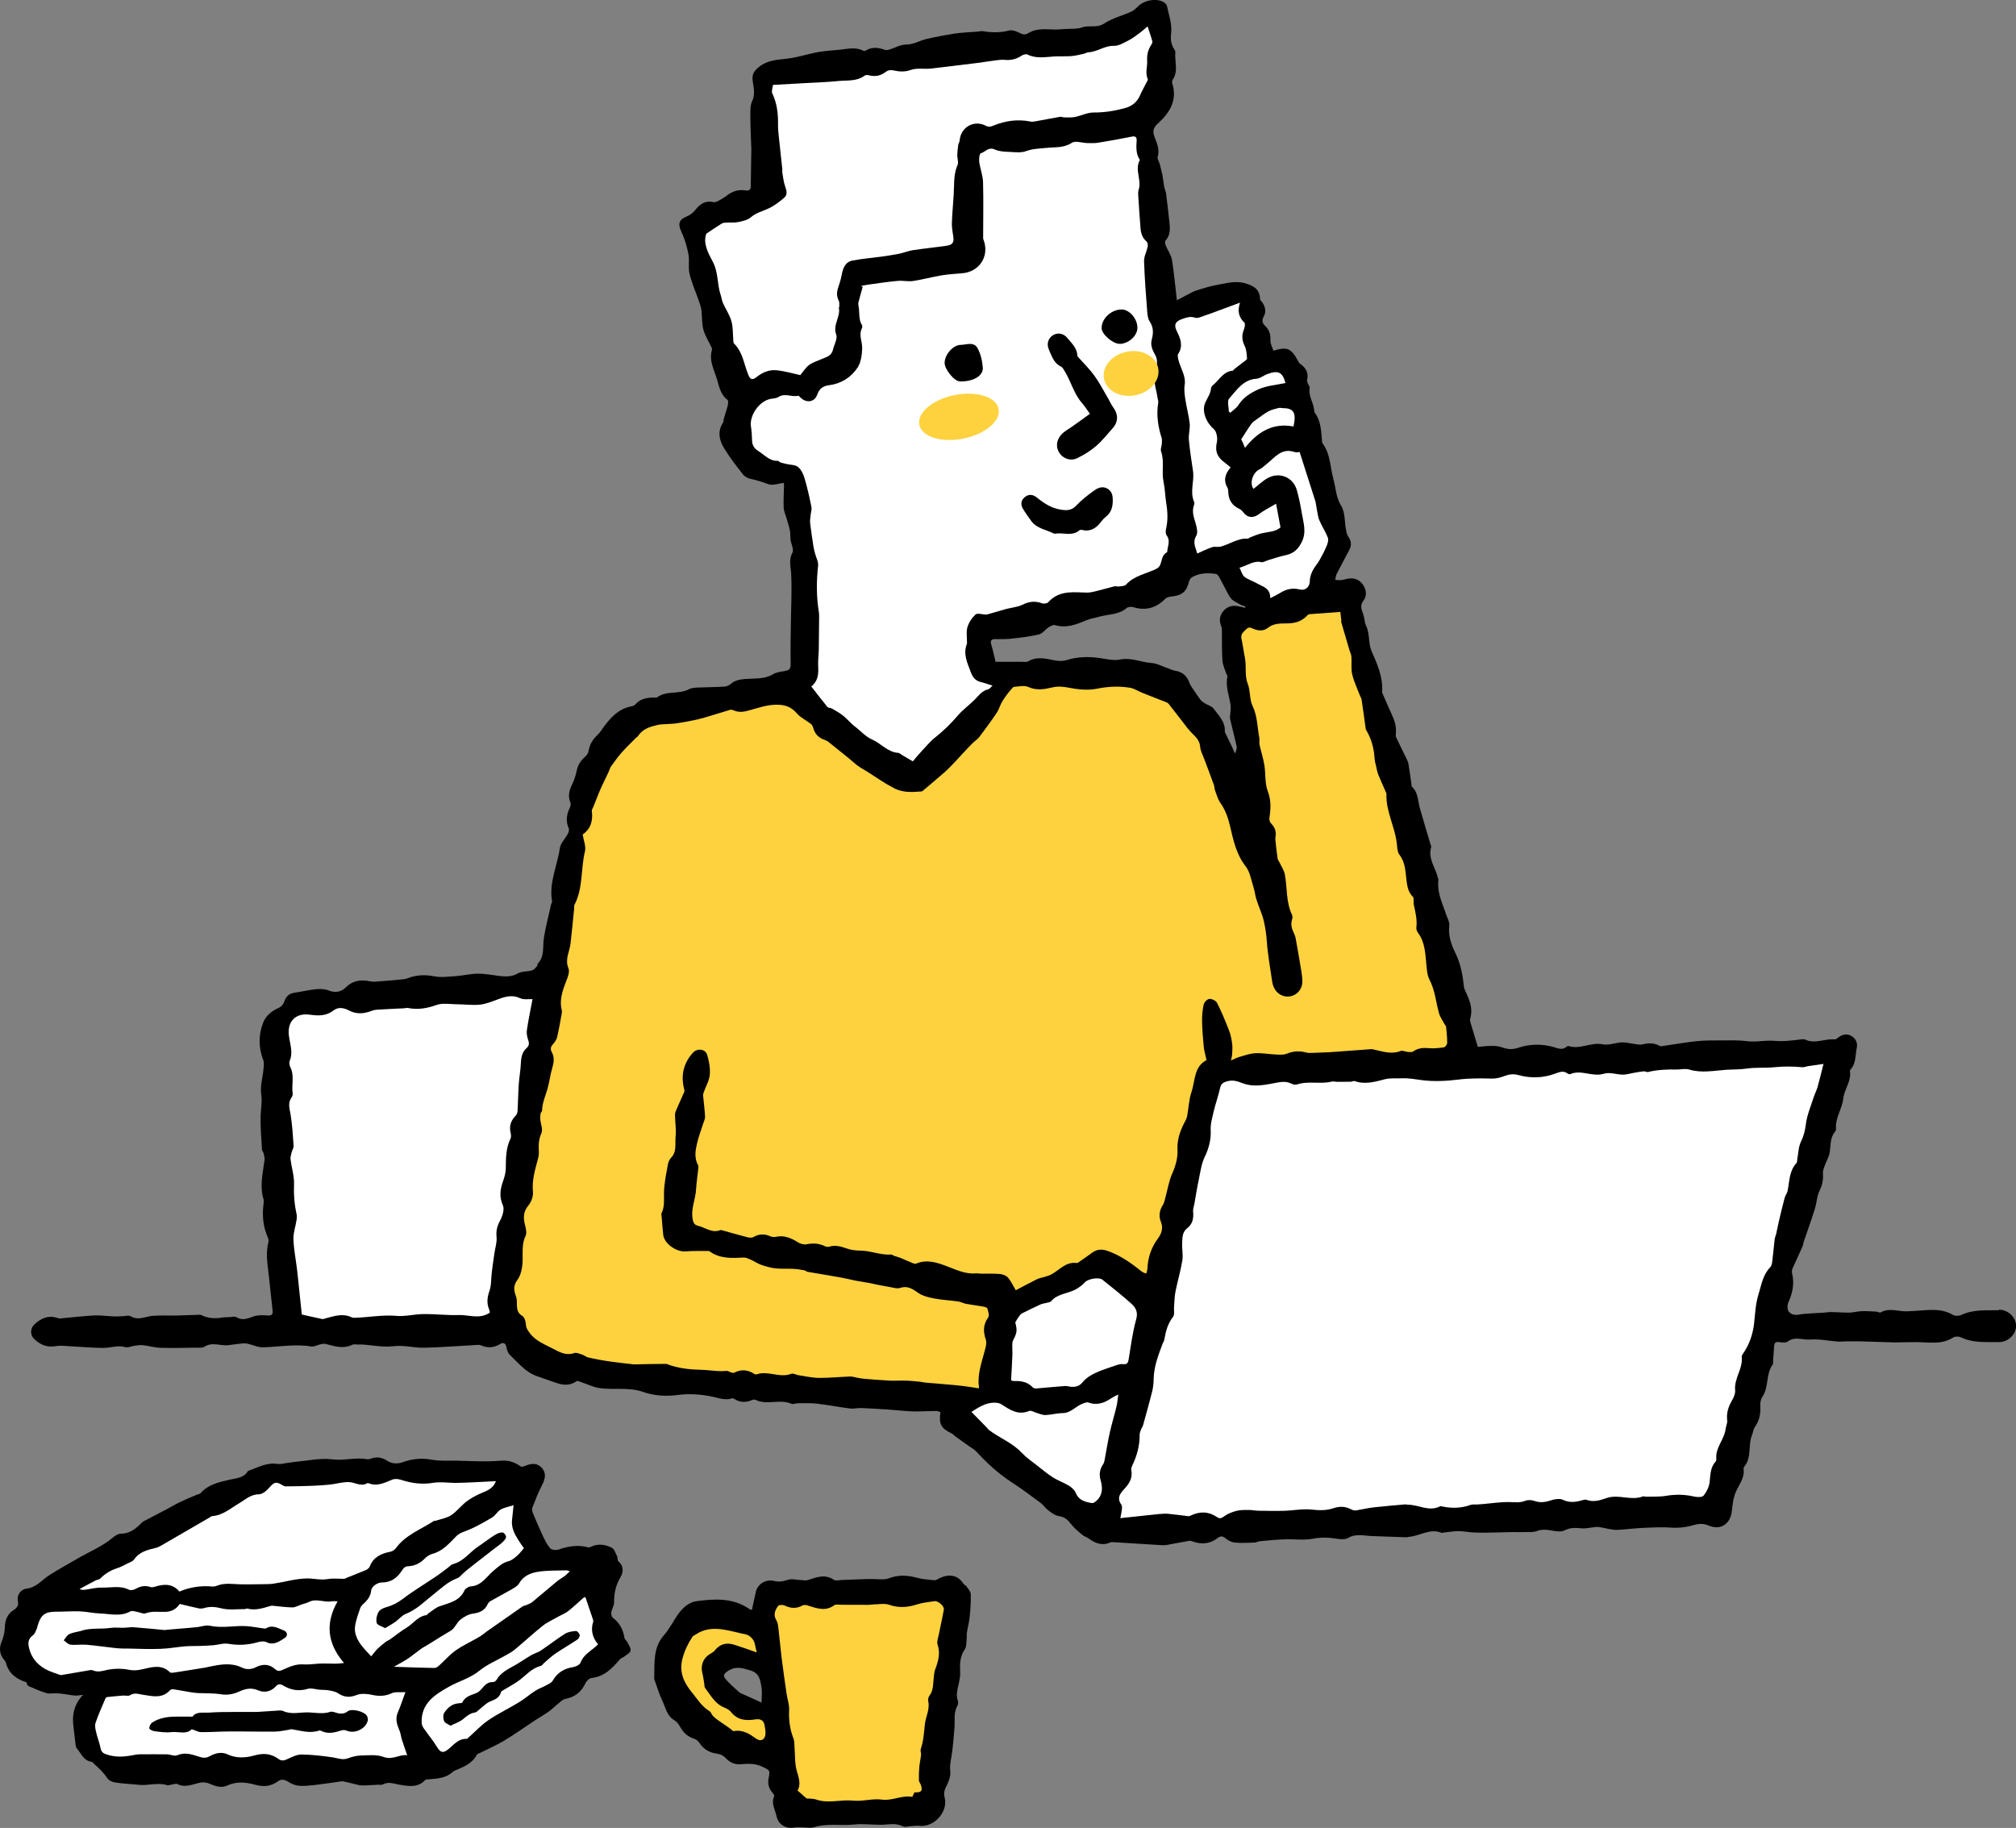 <?xml version="1.0" encoding="UTF-8"?><svg id="_レイヤー_2" xmlns="http://www.w3.org/2000/svg" viewBox="0 0 236 214"><rect x="0" y="0" width="236" height="214" fill="#808080" stroke="none"/><defs><style>.cls-1{fill:#fff;}.cls-2{fill:#fdd23e;}</style></defs><g id="area05"><g><g><path d="M233.99,153.39c-1.47,.02-2.98-.11-4.4,.55-.27,.13-.73,.14-.97,0-1.44-.87-2.98-.54-4.5-.47-.26,.01-.51,.02-.77,.04-1.06,.08-2.14-.46-3.19,.13-.13,.07-.36-.08-.55-.09-.57-.03-1.14-.07-1.71-.05-.47,.02-.94,.16-1.41,.17-.71,.01-1.42-.06-2.13-.07-.3,0-.6,.06-.9,.08-.98,.07-1.97,.06-2.93,.23-.52,.09-.91-.07-1.14-.38-.17-.23-.18-.74-.05-1.03,.51-1.12,.75-2.25,.44-3.46-.04-.17,0-.4,.07-.56,.37-.84,.77-1.67,1.14-2.51,.09-.19,.1-.42,.17-.62,.16-.49,.34-.97,.5-1.45,.28-.83,.58-1.66,.83-2.51,.19-.63,.2-1.33,.48-1.91,.32-.67,.5-1.32,.43-2.06-.03-.3,.09-.63,.2-.93,.19-.54,.52-1.06,.6-1.61,.12-.84,.02-1.72,.65-2.43,.06-.07,.09-.21,.08-.31-.11-1.27,.72-2.31,.85-3.54,.12-1.09,.98-2.04,.78-3.24,0-.04,.01-.09,.04-.12,.7-.73,.57-1.7,.76-2.57,.12-.56-.09-1.04-.57-1.35-.48-.31-.98-.28-1.47,.05-.18,.12-.38,.33-.55,.31-1.15-.11-2.3,.58-3.46,.02-.13-.06-.3-.04-.45-.02-1.06,.13-2.1,.27-3.19,.17-1.05-.09-2.11,.18-3.2,.04-.99-.13-2.01-.09-3.01-.09-.95,0-1.9,0-2.84,.09-1.38,.15-2.74,.39-4.11,.59-.1,.01-.22-.03-.31-.08-.64-.34-1.28-.29-1.96-.13-.33,.08-.7-.04-1.05-.08-.44-.05-.89-.18-1.33-.16-.75,.04-1.53,.37-2.23,.23-1.38-.29-2.65,.64-4.01,.2-.06-.02-.18,.03-.24,.09-.46,.39-.93,.21-1.41,.06-1.43-.43-2.86-.41-4.26,.06-.66,.22-1.25,.18-1.89-.06-.37-.14-.8-.17-1.2-.17-.58,0-1.16,.08-1.62,.12-.31-1.04-.6-1.98-.88-2.92-.04-.14-.04-.3,0-.44,.32-1.13-.08-2.12-.55-3.11-.11-.23-.2-.48-.22-.72-.13-1.32-.38-2.59-.98-3.81-.48-.98-.85-2.03-.71-3.2,.05-.43-.24-.89-.38-1.34-.12-.37-.26-.74-.4-1.1-.35-.95-.62-1.91-.49-2.93,0-.08-.05-.16-.07-.25-.28-1.17-1.17-2.21-.79-3.53,.04-.15-.06-.34-.11-.5-.4-1.37-.82-2.73-1.21-4.11-.24-.86-.18-1.83-.93-2.5-.06-.06-.04-.21-.05-.31-.11-.78-.22-1.57-.35-2.35-.03-.21-.13-.41-.22-.61-.4-.83-.82-1.65-1.21-2.48-.06-.13-.06-.3-.05-.44,.1-.81-.14-1.54-.47-2.26-.37-.78-.69-1.57-1.04-2.36-.04-.1-.1-.21-.09-.31,.11-1.72-.56-3.21-1.24-4.76-.39-.88-.18-2-.64-2.96-.2-.41-.18-.91-.33-1.34-.18-.53-.43-1,0-1.57,.43-.56,.39-1.23,0-1.84-.37-.58-.92-.85-1.61-.79-.32,.03-.63,.15-.95,.19-.24,.03-.49-.01-.73-.03,.06-.24,.08-.51,.19-.72,.49-.96,1.01-1.89,1.5-2.85,.28-.54,.16-1.03-.18-1.53-.14-.21-.19-.49-.24-.74-.18-.95-.09-2.06-.57-2.83-.62-1.01-.62-2.1-.91-3.14-.39-1.4-.33-2.93-1.27-4.17-.06-.08-.05-.21-.06-.31-.1-1.13-.12-2.29-.84-3.27-.06-.08-.07-.21-.08-.31-.07-.89-.71-1.66-.52-2.61,.03-.14-.14-.31-.2-.47-.05-.14-.14-.3-.11-.42,.21-.84-.12-1.43-.79-1.9-.12-.08-.2-.23-.27-.36-.8-1.48-1.28-1.69-2.87-1.19-.13-.39-.38-.8-.36-1.2,.04-.69-.12-1.23-.61-1.7-.32-.31-.44-.63-.18-1.09,.32-.55,.2-1.13-.15-1.66-.08-.13-.25-.24-.26-.36-.06-1.11-.6-1.53-1.7-1.87-1.17-.35-2.14-.03-3.18,.14-.88,.15-1.75,.42-2.6,.69-.42,.13-.8,.38-1.2,.58-.31,.16-.62,.33-1.07,.56-.2-1.73-.33-3.25-.58-4.75-.1-.57-.49-1.09-.72-1.65-.07-.17-.13-.47-.04-.57,.59-.64,.55-1.39,.47-2.15-.13-1.14-.25-2.28-.4-3.41-.03-.25-.17-.49-.21-.74-.09-.48-.13-.96-.22-1.43-.09-.43-.21-.86-.32-1.29-.07-.26-.29-.56-.23-.78,.24-.8-.03-1.49-.31-2.2-.32-.81-.25-1.18,.38-1.76,1.38-1.27,2.25-2.7,1.64-4.67-.04-.13-.01-.32,.06-.43,.68-1.02,.2-2.15,.3-3.22,0-.1-.05-.22-.11-.3-.39-.59-.47-1.15-.38-1.93,.12-1.03-.27-2.12-.49-3.18-.04-.19-.28-.4-.48-.49-.85-.42-2.14-.17-2.85,.49-.27,.25-.53,.54-.86,.68-1.05,.48-2.21,.75-3.15,1.38-.86,.58-1.75,.16-2.6,.46-.62,.22-1.34,.14-2.02,.19-.39,.03-.77,.06-1.16,.06-1.06-.02-2.14-.19-3.11,.42-.36,.23-.64,.17-1.01-.02-.37-.19-.87-.38-1.23-.29-1.04,.27-2.04,.26-3.08,.08-.19-.03-.39,.03-.58,.05-.9,.07-1.8,.1-2.69,.23-1.12,.17-2.24,.38-3.35,.64-.8,.19-1.51,.66-2.41,.65-.62,0-1.25,.38-1.87,.57-.17,.05-.39,.11-.54,.06-.77-.29-1.51-.39-2.25,.06-.08,.05-.23,.07-.31,.03-.9-.47-1.82-.21-2.74-.12-.86,.09-1.72,.13-2.56,.28-1.22,.22-2.41,.63-3.64,.77-1.17,.14-2.29,.17-3.27,.97-.51,.41-.81,.79-.75,1.45,.07,.84,.37,1.66-.04,2.53-.22,.47-.22,1.06-.22,1.59,0,1.23,.06,2.45,.1,3.68,0,.11,.02,.22,.02,.32-.02,1.46-.06,2.92-.07,4.38,0,.45-.23,.56-.62,.5-.82-.13-1.54,.1-2.19,.61-.32,.25-.69,.46-1.05,.65-.16,.08-.38,.15-.54,.11-.95-.22-1.56,.24-2.11,.94-.26,.32-.63,.61-1.01,.75-.87,.34-1.03,.88-.63,1.72,.4,.84,.67,1.76,.85,2.67,.15,.75-.05,1.57,.13,2.31,.24,1.03,.69,2.02,1.04,3.03,.14,.39,.29,.79,.35,1.2,.1,.76,.03,1.57,.23,2.3,.2,.75,.65,1.43,.98,2.14,.03,.07,.04,.17,.02,.25-.37,1.27,.29,2.38,.62,3.52,.24,.83,.42,1.74,1.21,2.33,.11,.08,.07,.46,.02,.68-.12,.49-.3,.97-.44,1.46-.05,.16-.02,.37-.1,.5-.7,1.06-.44,2.11,.15,3.07,.64,1.04,1.4,2.02,2.16,2.99,.21,.27,.59,.49,.93,.55,.72,.14,1.39,.37,2.08,.62,.5,.18,1.17-.09,1.79-.16,0,.01,.02,.16,.02,.31-.02,.86-.07,1.72-.04,2.58,.02,.42,.21,.82,.33,1.23,.14,.48,.3,.96,.4,1.45,.07,.36,.03,.73,.08,1.1,.07,.51,.41,1.14,.22,1.5-.47,.87-.19,1.64-.15,2.5,.1,1.98-.02,3.96-.04,5.95-.02,1.48-.05,2.96-.02,4.44,.01,.69-.09,.87-.75,.98-.45,.07-.93,.13-1.31,.36-1.02,.61-2.16,.47-3.25,.56-.63,.05-1.18,.14-1.68,.56-.2,.17-.48,.32-.74,.33-1.03,.07-2.06,.06-3.09,.11-.36,.02-.77,.03-1.07,.19-1.17,.65-2.64,.12-3.76,.97-.08,.06-.25,0-.38,0-.82,.03-1.6,.15-2.17,.84-.12,.14-.38,.19-.58,.23-1.42,.31-2.3,1.3-3.11,2.39-.23,.31-.42,.65-.7,.91-.56,.52-.94,1.11-1.06,1.88-.04,.26-.24,.55-.45,.73-.49,.43-.81,.92-.94,1.58-.11,.56-.31,1.12-.55,1.64-.34,.7-.51,1.37-.19,2.12,.07,.17,0,.45-.09,.63-.38,.78-.47,1.56-.11,2.38,.07,.17,0,.46-.11,.64-.3,.56-.84,1.08-.93,1.66-.29,2.08-1.3,4.06-.91,6.24,.02,.09-.07,.2-.1,.3-.29,1.3-.63,2.6-.85,3.91-.18,1.04,.12,2.17-.7,3.06-.08,.09-.06,.27-.14,.36-.17,.18-.35,.4-.57,.46-.54,.15-1.17,.08-1.63,.34-.72,.41-1.41,.4-2.16,.31-.85-.11-1.71-.28-2.56-.27-.83,0-1.66,.22-2.5,.28-.87,.06-1.78,.19-2.63,.02-1.1-.21-2.1-.15-3.12,.25-.23,.09-.49,.11-.75,.13-.88,.09-1.76,.16-2.64,.23-.29,.02-.59,.05-.87,0-1.08-.24-2.06-.15-2.9,.67-.6,.58-1.27,.7-2.08,.37-.44-.18-1-.17-1.49-.13-.79,.08-1.58,.28-2.37,.39-.72,.1-1.07,.41-1.3,1.08-.09,.26-.32,.56-.57,.67-.84,.38-1.54,.89-1.89,1.77-.57,1.45-.55,2.9,0,4.36,.12,.31,.08,.7,.04,1.05-.09,1-.41,2.03-.27,3,.13,.87-.04,1.66-.07,2.48-.04,1.32,.09,2.65,.16,3.97,0,.14,.15,.27,.18,.41,.06,.26,.16,.54,.12,.8-.19,1.52-.59,3.02-.13,4.56,.07,.22,.02,.48,0,.71-.16,1.34-.02,2.63,.54,3.87,.07,.16,.07,.39,.03,.57-.36,1.4-.03,2.79,.1,4.18,.12,1.26,.28,2.52,.41,3.77,.05,.46-.15,.59-.62,.55-.53-.04-1.11-.06-1.6,.11-.69,.24-1.3,.54-2.03,.09-.21-.13-.59,0-.89,0-.26,.01-.51,0-.77,.05-.86,.14-1.68,.09-2.48-.31-.1-.05-.26-.02-.39-.01-.84,.02-1.69,.06-2.53,.08-.9,.02-1.81-.04-2.7,.03-.87,.07-1.71,.6-2.62,.05-.23-.14-.63,0-.95,0-.36,.01-.72,.04-1.08,.02-.75-.03-1.51-.15-2.26-.11-1.32,.07-2.64,.24-3.95,.35-.14,.01-.3-.05-.44-.09-1.04-.3-1.88,.12-2.6,.81-.47,.45-.49,1.2-.04,1.65,.71,.7,1.54,1.07,2.59,.87,.55-.1,1.14,0,1.72,.02,1.28,.06,2.56,.19,3.83,.19,.85,0,1.68-.35,2.56-.09,.31,.09,.71-.11,1.07-.16,.32-.04,.65-.1,.97-.07,.71,.08,1.4,.29,2.11,.31,1.4,.04,2.8,0,4.21-.02,.3,0,.67,.05,.89-.1,.92-.61,1.89-.08,2.82-.19,.52-.06,1.04-.15,1.56-.2,.23-.02,.47-.02,.69,.03,.61,.13,1.21,.44,1.81,.42,1.87-.05,3.74-.41,5.63-.1,.35,.06,.74-.18,1.12-.26,.2-.04,.42-.08,.6-.03,1.03,.27,2.04,.61,3.1,.09,.16-.08,.38-.03,.57-.03,1.42-.04,2.79,.38,4.25,.2,1.17-.15,2.4,.2,3.59,.18,2.07-.05,4.15-.22,6.22-.33,.13,0,.27-.02,.38,.03,.79,.36,1.54,.32,2.3-.14,.37-.23,.64-.1,.73,.39,.06,.31,.17,.67,.38,.87,.96,.9,1.78,1.97,3.06,2.46,.71,.27,1.43,.49,2.14,.75,.89,.33,1.75,.5,2.61-.11,.12-.09,.42,.06,.63,.13,.67,.22,1.32,.56,2.01,.66,1.7,.27,3.44-.14,5.16,.46,1.3,.46,2.69,.55,4.14,.35,1.3-.17,2.7-.06,3.99,.21,.79,.17,1.5,.46,2.31,.19,.07-.02,.17,.03,.24,.07,.68,.44,1.38,.45,2.11,.12,.11-.05,.28-.06,.38-.01,1.35,.67,2.86-.15,4.22,.47,.18,.08,.46-.07,.7-.07,.77,0,1.54-.04,2.3,.05,1.28,.15,2.55,.4,3.82,.56,.44,.06,.9-.07,1.35-.05,1.05,.04,2.1,.11,3.16,.18,.7,.05,1.4,.12,2.1,.17,.39,.03,.78,.05,1.16,.05,.79-.01,1.58-.05,2.38-.06,.15,0,.31,.1,.45,.14-.19,1.43,.06,1.88,1.33,2.5,.17,.08,.29,.25,.45,.36,.5,.37,1.01,.73,1.52,1.09,.31,.22,.67,.4,.92,.68,1.23,1.34,2.55,2.55,4.08,3.55,1.18,.77,2.31,1.61,3.44,2.45,.32,.24,.55,.62,.87,.85,.39,.29,.82,.64,1.27,.69,.72,.09,1.08,.51,1.48,1.01,.35,.44,.81,.81,1.24,1.18,.23,.19,.54,.27,.78,.45,.76,.55,1.56,.86,2.49,.45,.11-.05,.25-.05,.38-.04,1.93,.12,3.87,.25,5.8,.36,.25,.01,.52-.04,.77-.09,.78-.14,1.55-.3,2.33-.43,.12-.02,.26,.04,.38,.08,1.06,.38,2.04,.29,2.95-.42,.32-.25,.58-.21,.91,.06,.3,.25,.71,.46,1.1,.49,.75,.07,1.51,.02,2.26,0,.21,0,.41-.14,.63-.16,.98-.09,1.96-.19,2.94-.22,1.09-.04,2.2,.13,3.26-.07,.97-.18,1.87-.16,2.82,0,.43,.07,.98,.11,1.32-.09,.94-.55,1.89-.25,2.84-.22,1.33,.04,2.66,.1,3.99,.14,.08,0,.17-.04,.26-.05,1.29-.08,2.47-1.03,3.83-.48,.09,.04,.21-.02,.32-.03,.57-.06,1.15-.16,1.72-.16,.54,0,1.09,.12,1.63,.15,.55,.03,1.11,.04,1.67,.03,1.01-.01,2.03-.05,3.04-.07,.48,0,.96,.02,1.44,0,.45-.01,.93,.04,1.33-.11,.63-.25,1.21-.17,1.84-.06,.47,.09,1.06,.17,1.44-.03,.68-.35,1.3-.3,2-.24,.5,.05,1.01-.09,1.52-.14,.17-.02,.34-.04,.5-.01,.75,.11,1.5,.37,2.23,.33,1.05-.06,2.08-.2,3.14-.24,1.02-.04,2.03-.1,3.06-.02,.87,.06,1.79-.04,2.62-.29,.66-.19,1.2-.21,1.81,.05,1.36,.58,2.52-.17,2.69-1.65,.09-.8,.18-1.65,.51-2.37,.39-.86,1.03-1.61,.87-2.65-.01-.07,.04-.18,.09-.24,.9-1.09,.4-2.52,.91-3.71,.12-.29,.13-.64,.3-.88,.52-.73,.71-1.5,.66-2.39-.02-.39,.02-.87,.23-1.17,.8-1.15,.39-2.67,1.22-3.79,.09-.12,.04-.34,.05-.51,.04-.55,.08-1.11,.12-1.66,.03-.38,.17-.52,.59-.46,.33,.05,.78,.1,1.01-.07,.84-.64,1.76-.16,2.62-.23,1.08-.08,2.17,.16,3.26,.24,.34,.02,.69-.03,1.03-.03,.49,0,.98,0,1.47,0,1.43,.04,2.86,.09,4.29,.13,.02,0,.04-.01,.06-.01,.75,0,1.5-.03,2.26-.03,1.48,0,2.99,.35,4.37-.54,.22-.14,.66-.14,.91-.02,1.41,.69,2.92,.53,4.4,.56,1.13,.02,2.04-.91,2.05-1.88,.02-.96-.89-1.93-2.01-1.91Zm-88.24-82.23c-.3-.07-.6-.16-.91-.21-.68-.11-1.25,.11-1.67,.64-.41,.52-.47,1.08-.21,1.71,.11,.26,.07,.58,.08,.87,.02,1.07-.02,2.15,.07,3.22,.04,.51,.3,1.01,.46,1.51,.03,.1,.14,.21,.12,.29-.26,1.17,.21,2.25,.37,3.37,.04,.29-.02,.6-.03,.9-.01,.24-.08,.48-.03,.71,.24,1.07,.53,2.12,.76,3.19,.06,.25-.04,.54-.21,.85-.1-.24-.19-.48-.3-.72-.25-.54-.52-1.08-.78-1.62-.04-.08-.1-.16-.09-.24,.07-1.14-.73-1.87-1.32-2.68-.21-.29-.68-.4-1.02-.61-.19-.12-.39-.26-.52-.43-.31-.41-.59-.84-.87-1.26-.15-.23-.32-.45-.41-.71-.29-.82-.83-1.29-1.69-1.42-.29-.04-.56-.2-.84-.29-.65-.22-1.29-.58-1.96-.62-1.21-.09-2.34-.66-3.63-.4-.76,.16-1.62-.06-2.42-.18-1.3-.18-2.57-.15-3.84,.25-.41,.13-.9,.12-1.33,.04-1.07-.2-2.11-.51-3.16,.1-.2,.12-.51,.06-.77,.06-1.05,0-2.1,0-3.05,0-.18-.71-.32-1.38-.51-2.03-.12-.42-.03-.62,.43-.63,.64,0,1.28,.02,1.9-.05,1.09-.12,2.19-.24,3.26-.5,.41-.1,.73-.57,1.12-.83,.22-.14,.54-.32,.75-.26,1.33,.4,2.49-.07,3.68-.57,.46-.19,.97-.26,1.46-.4,1.09-.32,2.31-.21,3.25-1.03,.16-.14,.54-.17,.77-.1,1.46,.45,2.68,.1,3.74-.97,.17-.18,.5-.26,.76-.28,1.21-.12,1.75-.57,2.03-1.74,.05-.19,.18-.41,.33-.5,.88-.52,1.87-.54,2.82-.4,.29,.04,.52,.66,.74,1.04,.34,.59,.6,1.25,1,1.8,.24,.32,.68,.5,1.04,.71,.2,.12,.44,.18,.67,.26-.02,.05-.03,.1-.05,.15Z"/><path d="M113.2,185.78c-.11-.15-.33-.23-.43-.39-.67-1.05-1.76-1.16-2.86-.59-.17,.09-.36,.22-.53,.2-.68-.07-1.38-.11-2.04-.29-1.12-.31-2.18-.36-3.31,.07-.56,.21-1.27,.07-1.91,.08-.22,0-.43,0-.65,0-.97,.03-1.93,.08-2.9,.11-.32,.01-.73,.13-.95-.02-1.05-.71-2.03-.3-3.05,.03-.25,.08-.56,0-.84,0-.5-.02-1.05-.18-1.5-.03-.56,.19-1.05,.27-1.63,.13-.96-.23-1.91,.37-2.12,1.27-.16,.7-.3,1.4-.46,2.13-.13-.05-.24-.07-.33-.13-1.9-1.31-4.03-1.18-6.14-.9-.92,.12-1.63,.78-2.17,1.53-.57,.79-.99,1.7-1.63,2.42-1.35,1.51-1.1,3.33-1.17,5.1,0,.06,.03,.13,.05,.19,.3,.83,.55,1.69,.93,2.48,.38,.78,.51,1.72,1.38,2.22,.26,.15,.48,.42,.63,.69,.38,.73,.91,1.24,1.72,1.49,.22,.07,.44,.26,.57,.45,.51,.79,1.22,1.18,2.14,1.3,.31,.04,.67,.2,.87,.42,.51,.56,1.1,.86,1.84,.8,.88-.07,1.7-.12,2.57,.31,.76,.38,.9,.35,.71,1.24-.14,.66-.03,1.24,.42,1.76,.11,.12,.26,.34,.22,.43-.39,.84,.11,1.57,.27,2.33,.21,1,1.1,1.53,2.12,1.34,.29-.05,.59-.02,.89-.02,.47,0,.98,.11,1.41-.02,1.51-.48,3.07-.15,4.6-.31,1.03-.11,2.09,.02,3.14,.03,.87,.01,1.74-.28,2.61,.18,.25,.13,.63,0,.96-.02,.34-.02,.69-.08,1.03-.04,1.71,.18,3.36-1.65,2.92-3.33-.15-.58,.03-.97,.27-1.45,.25-.49,.46-1.11,.39-1.63-.07-.59,.03-1.09,.13-1.64,.19-1.11,.26-2.24,.36-3.36,.08-.89-.13-1.81,.35-2.66,.09-.16,.11-.41,.05-.57-.27-.75,0-1.45,.14-2.16,.07-.38,.15-.77,.13-1.16-.05-.96-.04-1.87,.55-2.72,.21-.3,.16-.78,.21-1.18,.03-.25-.01-.52,.03-.77,.1-.63,.27-1.26,.33-1.9,.09-.86,.14-1.74,.12-2.6,0-.28-.27-.57-.45-.82Zm-24.05,13.54c-.82-.37-1.64-.73-2.44-1.1-.13-.06-.24-.17-.35-.27-.35-.32-.71-.62-1.03-.96-.24-.26-.63-.62-.58-.86,.06-.28,.49-.55,.81-.7,.77-.35,1.48-.11,2.29,.13,1.04,.31,1.13,1.08,1.27,1.82,.13,.68,.03,1.4,.03,1.95Z"/><path d="M9.77,198.41c-.48,.05-.75,.11-1.02,.09-.45-.04-.89-.13-1.33-.19-.28-.04-.56-.07-.85-.08-.38-.01-.79,.09-1.14-.02-.71-.21-1.4-.52-2.09-.82-.13-.06-.2-.25-.24-.44-1.17-.37-2.09-1.02-2.42-2.32-.04-.16-.19-.29-.29-.43-.48-.66-.49-1.33-.17-2.08,.22-.51,.33-1.1,.35-1.66,.03-.85,.32-1.52,1.04-1.98,.4-.26,.59-.53,.48-1.06-.13-.64,.29-1.35,1.03-1.44,1.17-.14,1.79-1.03,2.66-1.58,1.11-.7,2.26-1.34,3.39-1.99,1.34-.78,2.8-1.36,4.01-2.38,.27-.23,.64-.48,.97-.48,1.09,0,1.79-.63,2.48-1.32,.03-.03,.06-.07,.1-.09,.96-.51,1.93-1.01,2.89-1.51,.49-.26,.95-.55,1.45-.78,.62-.3,1.26-.56,1.89-.83,.18-.08,.41-.09,.52-.22,.91-1.02,2.12-1.27,3.39-1.57,.72-.17,1.66-.18,2.14-.99,.01-.02,.03-.03,.05-.04,1.09-.39,2.13-.99,3.35-.83,.15,.02,.3,.04,.45,.02,.57-.08,1.14-.19,1.71-.25,1.45-.13,2.94-.47,4.35-.29,1.37,.18,2.69-.27,4.03-.02,.14,.03,.3,0,.44-.06,.68-.25,1.3-.17,1.92,.23,.59,.38,1.2,.41,1.9,.16,1.07-.38,2.18-.49,3.34-.27,.9,.17,1.84,.1,2.76,.11,1.75,.03,3.51,.16,5.25,.01,.96-.08,1.67,.14,2.39,.67,.11,.08,.36,0,.52-.06,.84-.38,1.48-.31,1.96,.23,.51,.57,.45,1.2,.01,2.04-.44,.83-.77,1.73-1.12,2.61-.07,.18-.02,.44,.06,.63,.37,.9,.75,1.79,1.16,2.67,.25,.52,.51,1.05,.88,1.47,.17,.19,.68,.23,.96,.14,1.15-.4,2.29-.58,3.48-.26,.11,.03,.25-.03,.37-.09,.82-.38,1.64-.23,2.39,.13,.29,.14,.43,.62,.6,.96,.1,.2,.04,.53,.18,.65,.65,.56,.57,1.29,.24,1.84-.56,.93-.76,1.88-.75,2.94,0,.39-.26,.78-.33,1.18-.03,.2,.04,.52,.19,.63,.78,.61,1.21,1.39,1.35,2.36,.03,.18,.25,.31,.34,.49,.16,.33,.43,.7,.37,1.01-.05,.27-.47,.48-.74,.69-.15,.12-.38,.17-.5,.32-.9,1.03-1.81,2.03-3.31,2.18-.26,.03-.6,.34-.72,.61-.48,1.02-1.23,1.63-2.35,1.84-.31,.06-.59,.35-.86,.57-.38,.3-.71,.65-1.11,.93-.49,.35-1.02,.64-1.53,.97-1.24,.82-2.45,1.69-3.73,2.45-.9,.54-1.88,.96-2.82,1.43-.11,.06-.27,.09-.32,.19-.54,1.02-1.52,1.42-2.51,1.82-.14,.05-.27,.14-.38,.24-.76,.68-1.71,.73-2.66,.81-.17,.01-.39-.01-.48,.08-.89,.95-1.99,.73-3.05,.55-.66-.11-1.27-.39-1.93-.02-.15,.08-.38,.02-.58,.03-.44,.02-.88,.06-1.32,.07-.28,0-.57,.03-.84-.02-.63-.13-1.25-.32-1.88-.44-.22-.04-.46,.03-.69,.06-.85,.12-1.7,.25-2.55,.35-.64,.07-1.3,.15-1.93,.1-.43-.03-.89-.21-1.25-.45-.44-.28-.81-.38-1.25-.06-.83,.6-1.67,.66-2.69,.38-1.02-.28-2.14-.41-3.22,.1-.72,.34-1.43,.06-2.13-.23-.3-.13-.7-.17-1.02-.11-.9,.18-1.77,.65-2.72,.16-.11-.06-.29,.01-.44,.03-.26,.03-.54,.16-.77,.1-1.09-.33-2.18,.09-3.27-.03-.92-.1-1.84-.13-2.75-.27-.34-.05-.77-.24-.94-.5-.44-.66-.99-1.18-1.57-1.7-.09-.08-.18-.22-.29-.23-.94-.13-1.2-.98-1.72-1.57-.09-.1-.12-.28-.14-.43-.09-.7-.16-1.41-.25-2.11-.18-1.34,.04-2.58,1.14-3.75Z"/><path class="cls-2" d="M156.9,71.63c.03,.28,.08,.63,.12,.98,0,.06-.03,.14-.02,.19,.32,1.11,.65,2.23,.98,3.34,.07,.25,.21,.49,.22,.73,.05,.69-.06,1.4,.09,2.06,.2,.85,.59,1.66,.9,2.48,.07,.18,.18,.34,.21,.53,.16,1.04,.29,2.09,.44,3.13,.02,.13,.02,.27,.08,.38,.61,1.02,.92,2.13,.99,3.32,.02,.34,.12,.67,.2,1.01,.07,.29,.11,.6,.22,.87,.29,.71,.61,1.41,.92,2.12,.03,.06,.05,.13,.05,.19-.07,1.99,.95,3.74,1.2,5.66,.07,.49,.05,1.09,.32,1.44,.6,.78,.68,1.65,.78,2.55,.1,.85,.13,1.74,.82,2.4,.07,.07,.05,.25,.06,.38,.01,.17-.02,.35,.02,.52,.2,.89,.42,1.78,.3,2.71-.02,.19,.09,.44,.21,.6,.8,1.1,.84,2.38,.96,3.66,.06,.62,.1,1.3,.38,1.83,.64,1.24,.74,2.6,1.1,3.89,.12,.44,.41,.84,.63,1.26,.07,.13,.2,.25,.21,.38,.06,.62,.13,1.25,.12,1.87,0,.18-.23,.48-.38,.5-.57,.09-1.16,.15-1.73,.1-.67-.06-1.28-.03-1.86,.38-.15,.11-.43,.08-.65,.06-.28-.02-.59-.2-.82-.11-1.15,.45-2.23,.01-3.33-.21-.02,0-.04-.01-.06-.01-1.4,.1-2.8,.2-4.21,.31-.23,.02-.47,.03-.7,.05-.66,.03-1.33,.06-1.99,.08-.25,0-.52,.03-.76-.04-.78-.21-1.52-.18-2.29,.14-.37,.15-.84,.11-1.27,.09-.8-.03-1.6-.19-2.39-.15-.63,.03-1.25,.25-1.87,.43-.3,.08-.58,.24-1,.42,.07-.33,.13-.53,.14-.74,.02-.41,.06-.82,0-1.22-.07-.52-.17-1.06-.36-1.55-.43-1.1-.88-2.19-1.41-3.24-.13-.25-.6-.48-.89-.46-.25,.02-.61,.39-.67,.66-.15,.64-.2,1.31-.19,1.97,.02,1,.1,2.01,.2,3,.05,.49,.2,.96,.32,1.54-1.49,.75-1.31,2.42-1.77,3.77-.3,.88-.32,1.86-.5,2.79-.05,.28-.21,.55-.34,.8-.5,.97-.84,1.99-.79,3.09,.05,1.04-.23,1.97-.65,2.91-.36,.84-.5,1.77-.75,2.66-.09,.32-.14,.66-.31,.93-.4,.64-.51,1.29-.23,1.98,.31,.75,.06,1.4-.37,1.98-.77,1.05-1.15,2.21-1.21,3.49,0,.2-.09,.4-.14,.59-.19-.08-.4-.13-.55-.26-1.23-.99-2.5-1.89-4.01-2.41-.62-.21-1.19-.19-1.73,.2-.53,.39-1.08,.76-1.62,1.14-.07,.05-.16,.1-.24,.09-1.26-.17-1.99,.81-2.94,1.33-.25,.14-.54,.21-.82,.3-.28,.09-.59,.13-.86,.26-.84,.42-1.67,.86-2.5,1.3-.31-.52-.54-1.04-.89-1.46-.2-.24-.6-.41-.92-.44-.74-.07-1.5-.03-2.25-.04-.19,0-.39-.05-.58-.04-1.24,.12-2.31-.41-3.42-.83-1.16-.44-2.34-.84-3.6-.31-.14,.06-.38-.05-.55-.12-.45-.18-.89-.39-1.34-.57-.22-.09-.45-.13-.67-.21-.12-.04-.24-.17-.35-.16-1.22,.09-2.36-.44-3.57-.46-.55,0-1.12-.07-1.64-.25-.67-.23-1.31-.43-2.02-.22-.15,.05-.36,.04-.5-.03-.71-.36-1.43-.4-2.21-.24-.29,.06-.69-.06-.96-.22-.82-.51-1.64-.88-2.64-.65-.2,.04-.45,.01-.63-.07-.69-.31-1.33-.28-1.99,.1-.18,.11-.5,.06-.73,0-1-.26-1.99-.54-2.99-.82-.04-.01-.09-.02-.13,0-.98,.39-1.76-.31-2.63-.51-.45-.11-.57-.41-.64-.94-.15-1.16,.36-2.18,.42-3.27,.05-.79,.17-1.58,.25-2.37,.02-.17,.06-.38-.01-.51-.46-.84-.32-1.71-.12-2.56,.18-.76,.46-1.51,.7-2.26,.09-.29,.25-.58,.24-.86-.04-.83-.16-1.66-.23-2.49-.01-.13,.04-.28,.09-.41,.24-.67,.63-1.32,.69-2,.07-.77-.08-1.59-.3-2.33-.22-.73-1.19-.81-1.7-.23-1.09,1.23-1.4,2.64-1,4.23,.03,.1,.06,.22,.02,.31-.29,.67-.59,1.32-.88,1.99-.09,.22-.21,.45-.21,.68,0,.85,.16,1.72,.07,2.56-.09,.84,.18,1.78-.54,2.51-.2,.2-.32,.53-.37,.81-.19,1.08-.43,2.17-.45,3.26-.02,.81,.1,1.6-.27,2.37-.07,.14-.02,.34,0,.52,.05,.68,.11,1.35,.18,2.03,.1,1.04,1.52,2.05,2.64,1.96,.88-.07,1.76-.04,2.64-.05,.06,0,.13,.03,.18,.07,1.22,.86,2.59,.77,3.97,.7,.28-.01,.58,.15,.86,.27,.41,.18,.78,.45,1.19,.59,.54,.19,1.1,.34,1.66,.41,.68,.07,1.36,.02,2.05,.05,.45,.02,.9,.1,1.35,.18,.12,.02,.22,.15,.35,.17,1.34,.23,2.68,.45,4.02,.69,.55,.1,1.08,.24,1.63,.35,.54,.1,1.09,.18,1.63,.28,.24,.04,.48,.11,.73,.16,.54,.1,1.07,.21,1.61,.3,.4,.06,.85,.23,1.2,.11,.9-.3,1.47,.11,2.16,.59,.52,.37,1.24,.52,1.89,.65,.91,.17,1.84,.21,2.76,.34,.31,.04,.61,.22,.92,.28,.63,.12,1.28,.19,1.91,.3,.21,.04,.54,.1,.59,.23,.11,.34,.26,.84,.1,1.07-.59,.84-.6,1.62-.28,2.57,.17,.5-.09,1.18-.24,1.75-.35,1.28-.76,2.54-.55,3.89,0,.05-.04,.11-.03,.08-.81-.12-1.58-.25-2.36-.33-1.26-.13-2.53-.22-3.8-.33-.28-.02-.55-.1-.82-.12-.53-.05-1.06-.11-1.6-.12-.62-.02-1.24,.03-1.86,0-1.01-.05-2.02-.14-3.03-.22-.26-.02-.51-.08-.76-.12-.28-.05-.55-.15-.83-.14-1.2,.04-2.4,.17-3.61,.16-.8,0-1.6-.19-2.4-.31-.3-.04-.64-.26-.87-.17-1.35,.53-2.72-.4-4.06,.06-.07,.03-.19,.01-.25-.03-.77-.51-1.56-.59-2.4-.15-.09,.05-.25-.02-.37-.05-.17-.05-.33-.18-.49-.17-1.02,.11-2.03-.11-3.04-.13-1.19-.02-2.35-.15-3.48-.5-.21-.06-.41-.19-.62-.19-1.12,0-2.23,.03-3.35,.05-.15,0-.3,.02-.45,0-1.78-.2-3.56-.39-5.3-.81-.22-.05-.41-.24-.63-.31-.32-.1-.71-.29-.97-.2-.95,.34-1.72-.1-2.46-.49-.98-.52-2.08-.91-2.77-1.87-.17-.24-.38-.51-.41-.79-.07-.53-.09-1.04-.63-1.32-.02,0-.03-.03-.05-.04-.63-.59-.26-1.41-.49-2.08-.24-.69-.39-1.24,.15-1.97,.44-.59,.59-1.49,.61-2.26,.03-.99-.11-1.95,.35-2.9,.15-.32,.05-.81-.05-1.2-.23-.86-.26-1.6,.38-2.36,.34-.41,.58-1.08,.53-1.6-.13-1.34,.24-2.57,.58-3.82,.08-.29,.13-.6,.11-.9-.04-.74-.03-1.42,.3-2.14,.2-.43-.08-1.06-.13-1.61-.02-.23,0-.46,.03-.68,.02-.12,.17-.23,.18-.34,.01-.89,.38-1.69,.62-2.52,.24-.82,.33-1.69,.58-2.51,.19-.64,.26-1.23-.06-1.82-.2-.36-.14-.63,.13-.93,.21-.23,.42-.53,.49-.83,.22-.92,.37-1.85,.54-2.78,.02-.13,.04-.27,0-.39-.33-1.34,.2-2.52,.65-3.72,.14-.37,.27-.87,.13-1.19-.43-1.04,.14-1.93,.25-2.88,.16-1.39,.29-2.78,.43-4.17,.01-.11-.03-.23,.01-.32,1.05-1.98,.74-4.22,1.25-6.31,.14-.57-.16-1.26-.27-1.97,.9-.61,1.24-1.57,1.07-2.75-.02-.14,.11-.31,.17-.46,.21-.53,.41-1.06,.63-1.59,.14-.35,.3-.69,.46-1.04,.23-.5,.48-.99,.71-1.49,.11-.23,.16-.48,.31-.68,.4-.55,.8-1.11,1.25-1.62,.53-.59,1.11-1.14,1.67-1.71,.06-.06,.16-.09,.2-.16,.54-.87,1.43-1.12,2.34-1.33,.32-.07,.67-.07,1-.09,.38-.03,.77-.03,1.15-.09,.65-.09,1.3-.21,1.94-.34,.48-.1,.96-.21,1.42-.35,.99-.29,1.98-.61,2.97-.9,.13-.04,.3,.04,.43,.09,.64,.27,1.23,.14,1.89-.05,1.03-.29,2.04-.64,3.17-.63,1,.01,1.66,.29,2.3,1.02,.43,.5,1.09,.8,1.63,1.22,.14,.11,.24,.3,.28,.47,.19,.71,.63,1.17,1.32,1.4,.16,.06,.32,.13,.46,.24,.79,.63,1.57,1.26,2.35,1.89,.47,.38,.91,.83,1.42,1.13,1.06,.61,2.05,1.33,3.09,1.95,.2,.12,.43,.21,.63,.34,1.04,.65,2.19,.59,3.35,.5,.06,0,.14-.02,.18-.06,.88-.75,1.77-1.48,2.64-2.25,.45-.4,.85-.85,1.27-1.28,.31-.32,.6-.66,.91-.99,.35-.37,.69-.73,1.05-1.09,.24-.24,.55-.43,.76-.69,.7-.93,1.39-1.87,2.04-2.83,.24-.35,.36-.77,.55-1.15,.16-.3,.34-.58,.54-.85,.18-.26,.39-.51,.6-.75,.1-.12,.23-.3,.36-.31,.55-.04,1.19-.2,1.65,.01,.96,.44,1.87,.28,2.8,.06,.67-.16,1.27-.1,1.96,.03,1.06,.21,2.22,.33,3.27,.12,1.33-.27,2.61-.33,3.91-.11,.49,.09,.94,.4,1.42,.59,.91,.37,1.83,.72,2.75,1.08,.12,.05,.25,.11,.33,.21,.76,.96,1.5,1.94,2.25,2.9,.18,.23,.4,.45,.61,.66,.42,.41,.78,.82,.83,1.48,.03,.46,.29,.9,.45,1.35,.39,1.05,.79,2.09,1.17,3.14,.06,.16,.03,.35,.09,.51,.19,.52,.33,1.09,.64,1.53,.59,.84,.91,1.74,1.14,2.72,.39,1.65,.72,3.31,1.83,4.73,.53,.67,.66,1.66,.94,2.51,.13,.41,.17,.85,.29,1.26,.27,.92,.71,1.76,.92,2.73,.17,.77,.28,1.5,.33,2.29,.12,1.61,.41,3.2,.64,4.79,.03,.19,.1,.38,.17,.56,.34,.8,1.13,1.23,1.95,1.08,.77-.14,1.37-.82,1.4-1.66,.01-.43-.05-.87-.12-1.29-.19-1.16-.39-2.32-.6-3.48-.05-.3-.1-.61-.23-.88-.28-.56-.46-1.11-.24-1.74,.05-.15,.04-.37-.03-.51-.71-1.5-.54-3.14-.83-4.71-.09-.48-.4-.92-.61-1.38-.08-.17-.22-.32-.24-.49-.1-.64-.16-1.28-.23-1.92-.02-.19-.05-.39-.02-.57,.12-.63-.05-1.14-.5-1.6-.14-.14-.24-.41-.21-.61,.16-1.07,.23-2.08-.19-3.17-.36-.94-.23-2.05-.4-3.07-.13-.8-.39-1.58-.56-2.37-.06-.27,.02-.56-.03-.83-.24-1.25-.22-2.54-.8-3.75-.36-.75-.23-1.73-.54-2.51-.41-1.03-.14-2.09-.35-3.12-.15-.73-.24-1.48-.4-2.22-.12-.56,.26-.79,.59-1.12,.3-.3,.53-.14,.81-.02,.57,.24,1.19,.28,1.68-.11,.67-.54,1.45-.52,2.21-.53,.91,0,1.71-.19,2.36-.88,.08-.09,.21-.19,.32-.2,1.15-.09,2.3-.17,3.55-.26Z"/><path class="cls-1" d="M213.47,124.53c-.26,1.02-.46,1.89-.71,2.76-.12,.41-.33,.8-.46,1.21-.33,1.03-.77,2.06-.9,3.12-.09,.74-.25,1.38-.58,2.05-.28,.57-.29,1.28-.41,1.93-.04,.19,0,.44-.11,.56-.85,.92-.81,2.11-1.03,3.22-.06,.31-.28,.58-.36,.88-.24,.89-.45,1.79-.66,2.68-.12,.5-.21,1-.32,1.5-.05,.21-.15,.41-.18,.62-.11,.91-.18,1.83-.3,2.75-.03,.2-.11,.44-.25,.58-.85,.89-1,2.04-1.35,3.16-.35,1.14-.38,2.24-.51,3.38-.14,1.25-.55,2.48-1.3,3.55-.07,.1-.16,.24-.15,.35,.17,1.39-.9,2.52-.77,3.91,.04,.41-.17,.88-.39,1.26-.42,.72-.64,1.45-.54,2.29,.04,.31-.14,.65-.18,.98-.14,1.25-1.23,2.2-1.09,3.53,.01,.1-.02,.23-.08,.3-.64,.7-.61,1.57-.71,2.44-.07,.55-.35,1.12-.7,1.55-.16,.2-.73,.2-1.07,.12-1.12-.26-2.21-.28-3.34-.09-.77,.13-1.57,.08-2.36,.1-.11,0-.23-.07-.32-.04-1.39,.55-2.84-.28-4.24,.19-.76,.26-1.53,.53-2.37,.22-.18-.07-.43,.02-.64,.08-.72,.2-1.4,.26-2.14-.09-.34-.16-.87-.09-1.26,.03-.7,.23-1.35,.37-2.08,.1-.32-.12-.76-.13-1.08,0-.62,.24-1.21,.15-1.83,.14-1.03-.02-2.06,.14-3.08,.23-.23,.02-.47,.03-.7,.05-.26,.01-.54-.03-.77,.05-1.06,.38-2.13,.42-3.22,.2-.13-.03-.28-.07-.38-.02-1.29,.64-2.48-.21-3.73-.2-.11,0-.22-.05-.32-.04-1.24,.11-2.48,.21-3.72,.35-.71,.08-1.4,.26-2.1,.36-.17,.02-.38-.06-.55-.15-.66-.34-1.31-.35-2.01-.12-.83,.28-1.66,.27-2.55,.17-1.07-.12-2.17,.11-3.26,.14-1,.03-2.01,0-3.02-.01-.36,0-.73-.09-1.09-.09-.47,0-.96-.01-1.42,.1-.5,.13-1.03,.32-1.44,.62-.31,.23-.53,.35-.85,.13-.99-.68-2.02-.71-3.08-.2-.1,.05-.21,.09-.31,.08-.78-.09-1.56-.21-2.35-.28-.36-.03-.73,0-1.09,.03-1.49,.15-2.98,.32-4.51,.48,.06-.31,.14-.66,.18-1.01,.02-.19,.04-.44-.06-.57-.64-.87-.01-1.44,.49-2,.54-.61,.84-1.25,.67-2.07-.03-.15,.04-.34,.11-.49,.55-1.15,.89-2.34,.87-3.63,0-.2,.09-.41,.16-.61,.07-.18,.2-.34,.25-.53,.36-1.3,.73-2.61,1.06-3.92,.11-.46,.16-.94,.17-1.41,.02-1.5,.55-2.86,1.07-4.23,.05-.14,.16-.27,.18-.42,.16-.96,.39-1.87,1.02-2.67,.21-.26,.08-.79,.12-1.19,.05-.6,.05-1.21,.17-1.79,.24-1.21,.6-2.41,.8-3.63,.11-.66-.06-1.36-.02-2.04,.03-.63,0-1.29,.61-1.75,.62-.48,.75-1.17,.67-1.93-.03-.29,.09-.6,.15-.91,.17-.97,.32-1.94,.53-2.91,.18-.87,.3-1.8,.68-2.58,.49-1.01,.75-2.05,.7-3.11-.04-.77,.18-1.44,.33-2.13,.2-.9,.53-1.77,.73-2.67,.11-.5,.21-.75,.82-.93,.74-.22,1.28,0,1.9,.23,1.17,.43,2.36,.22,3.53,0,.73-.14,1.43-.33,2.15,.04,.18,.09,.45,.15,.63,.09,1.34-.45,2.75,0,4.09-.34,.19-.05,.42,.03,.63,.03,.53,0,1.06,0,1.59-.01,.15,0,.32-.12,.44-.08,1.2,.43,2.35,.1,3.5-.2,.67-.18,1.33-.09,1.99-.12,.86-.04,1.63,.11,2.45,.22,1.37,.17,2.8,.1,4.18-.07,1.32-.17,2.61-.15,3.93-.12,.46,.01,.95-.09,1.38-.26,.59-.23,1.14-.33,1.76-.15,1.45,.4,2.9,.35,4.32-.18,.47-.17,.94-.37,1.42-.01,.08,.06,.23,.11,.31,.08,1.3-.57,2.6,.37,3.95-.05,.67-.21,1.48,.1,2.23,.11,.42,0,.84-.14,1.26-.21,.39-.07,.78-.14,1.17-.18,.17-.02,.36,.12,.51,.08,1.1-.27,2.21-.31,3.33-.29,.49,.01,1.02-.14,1.47,0,1.46,.44,2.91,.13,4.36,.03,.79-.05,1.59-.02,2.37-.14,1.09-.16,2.19-.05,3.26-.16,1.1-.11,2.17-.1,3.26,0,.23,.02,.46-.09,.7-.13,.62-.09,1.23-.18,1.82-.26Z"/><path class="cls-1" d="M106.87,89.14c-.43-.25-.87-.51-1.31-.77-.13-.08-.26-.22-.39-.23-1.26-.07-2.03-1.12-3.11-1.58-.68-.29-1.23-.91-1.83-1.39-.17-.13-.34-.26-.5-.41-.36-.33-.68-.7-1.06-1-.4-.31-.84-.56-1.28-.81-.16-.09-.43-.07-.53-.19-.64-.78-1.25-1.58-1.89-2.4,.75-.56,.87-1.39,.81-2.33-.04-.66,.06-1.33,.07-1.99,.02-1.2,.03-2.4,.04-3.61,0-.26,.01-.52-.03-.78-.3-1.81-.29-3.61-.09-5.43,.05-.45-.23-.93-.35-1.4-.07-.27-.15-.54-.19-.81-.14-.91-.28-1.83-.39-2.75-.04-.31,.02-.63,.05-.94,.03-.32,.16-.66,.1-.96-.23-1.14-.48-2.28-.81-3.39-.14-.48-.4-1.01-.77-1.31-.32-.26-.88-.23-1.33-.34-.24-.05-.47-.11-.7-.18-.12-.04-.23-.19-.33-.19-.98,.04-1.54-.7-2.27-1.14-.5-.31-.73-.69-.74-1.26-.01-.54-.05-1.08-.13-1.61-.2-1.32,.98-2.99,2.29-3.24,.32-.06,.69-.06,.94-.23,.75-.49,1.53,.05,2.28-.14,.09-.02,.23,.16,.34,.26,.68,.62,1.6,.48,1.9-.37,.26-.73,.66-1.03,1.44-1.13,1.38-.18,2.55-.92,3.3-2.07,.39-.6,.5-1.45,.53-2.2,.04-.79-.44-1.58-.03-2.39,.05-.1,.06-.29,0-.38-.43-.69-.24-1.49-.4-2.23-.03-.14-.04-.3,0-.44,.15-.6,.32-1.2,.49-1.79-.06-.04-.13-.08-.19-.12,.4-.07,.79-.15,1.19-.2,1.04-.14,2.09-.3,3.13-.39,.57-.05,1.17,.1,1.74,.02,1.14-.17,2.26-.48,3.4-.67,.79-.13,1.59-.17,2.39-.24,1.97-.16,3.16-1.94,2.53-3.8-.03-.1-.09-.21-.09-.31,0-2.18,.05-4.35-.01-6.53-.02-.81-.34-1.6-.45-2.41-.04-.33,.03-.95,.17-.99,.54-.14,.89-.79,1.65-.45,.6,.27,1.34,.26,2.02,.3,.54,.03,1.12,.08,1.61-.1,.81-.29,1.62-.31,2.45-.39,.96-.1,2,.03,2.94-.59,.42-.28,1.22,.02,1.84,.03,.41,0,.82,.03,1.22-.04,1.33-.22,2.67-.45,3.99-.72,.47-.1,.56,.16,.54,.49-.05,.76-.09,1.52,.35,2.2,.01,.02,.02,.05,.02,.06-.63,1.13,.24,2.32-.13,3.47-.06,.18-.07,.39-.06,.58,.08,1.3,.17,2.59,.27,3.88,.04,.62,.22,1.18,.72,1.62,.13,.11,.16,.42,.12,.61-.12,.57-.44,1.13-.42,1.68,.06,1.97,.22,3.94,.37,5.91,.03,.38,.08,.82,.28,1.13,.46,.69,.46,1.37,.25,2.13-.19,.69,.1,1.26,.44,1.88,.25,.45,.2,1.19,.02,1.72-.38,1.12,.06,2.13,.21,3.18,.03,.21,.12,.43,.09,.62-.24,1.4-.03,2.76,.39,4.1,.07,.21,.04,.46,.03,.69-.02,.3-.18,.64-.09,.9,.42,1.17,.04,2.4,.29,3.57,.18,.85,.19,1.71,.32,2.53,.17,1.04,.2,1.99-.03,2.99-.06,.24-.05,.58,.08,.76,.44,.58,.14,1.16,.08,1.74,0,.08-.02,.21-.07,.24-.61,.32-.55,.99-.79,1.5-.09,.18-.28,.36-.46,.44-1.19,.58-2.57,.78-3.53,1.84-.16,.18-.55,.17-.84,.21-.17,.03-.35-.06-.51-.02-.87,.22-1.73,.48-2.6,.67-.39,.09-.81,.07-1.21,.05-1.44-.07-2.85-.08-3.93,1.14-.13,.15-.53,.2-.73,.13-.82-.31-1.56-.21-2.32,.18-.34,.17-.74,.23-1.11,.32-.25,.06-.51,.09-.76,.16-.76,.21-1.51,.44-2.27,.65-.06,.02-.13,0-.19,0-.39-.01-.93-.19-1.14,0-.42,.39-.79,.94-.95,1.49-.16,.57-.04,1.22-.05,1.84,0,.02,.02,.05,.01,.06-.5,1.2,.02,2.25,.43,3.34,.23,.61,.52,1.01,1.16,1.17,.43,.1,.86,.26,1.39,.43-.23,.2-.35,.39-.51,.43-.72,.16-1.1,.72-1.57,1.2-.62,.63-1.35,1.14-1.93,1.81-.81,.94-1.66,1.8-2.64,2.57-.62,.48-1.13,1.11-1.67,1.68-.32,.34-.62,.71-1,1.16Z"/><path class="cls-1" d="M57.32,153.69c-1.22,.79-2.44,.22-3.63,.26-1.36,.05-2.72-.13-4.08-.11-1.07,0-2.15,.3-3.2,.21-1.61-.14-3.18,.16-4.77,.22-.15,0-.32,.02-.45-.04-1.03-.51-2.03-.17-3.04,.1-.14,.04-.3,.11-.43,.09-.74-.15-1.48-.33-2.39-.53-.07-.62-.15-1.45-.24-2.28-.11-1-.2-2.01-.32-3.01-.14-1.17-.38-2.34-.42-3.52-.03-.73,.25-1.48,.36-2.22,.04-.25,.06-.53,0-.77-.25-1.13-.34-2.25-.29-3.41,.04-.98-.28-1.96-.41-2.95-.03-.26,.06-.53,.12-.79,.07-.27,.25-.54,.24-.8-.08-1.22-.16-2.45-.35-3.65-.11-.69-.36-1.34,.1-1.99,.1-.13,.16-.34,.14-.49-.15-1.02,.23-2.08-.27-3.07-.11-.22-.16-.55-.07-.76,.41-1,.02-1.96-.1-2.94-.21-1.66,.79-2.69,2.46-2.45,.99,.14,1.9,.17,2.77-.5,.53-.42,1.2-.32,1.79,0,.93,.5,1.83,.38,2.76,.02,.25-.1,.53-.1,.8-.12,.97-.06,1.93-.1,2.9-.15,.15,0,.31-.07,.44-.04,1.16,.24,2.24,.05,3.37-.35,.7-.25,1.56-.09,2.35-.08,.92,0,1.85,.14,2.76,.04,.75-.09,1.48-.41,2.21-.67,.82-.3,1.6-.49,2.48-.07,.41,.19,.97,.08,1.43,.1-.23,1.22-.48,2.41-.66,3.61-.06,.39,.03,.82,.16,1.2,.13,.38,.1,.65-.2,.92-.5,.45-.63,1.04-.66,1.7-.03,.83-.19,1.66-.25,2.5-.07,1.05-.08,2.1-.14,3.15-.01,.2-.1,.44-.24,.58-.54,.56-.76,1.19-.58,1.96,.05,.22,.09,.5,0,.69-.55,1.11-.55,2.3-.56,3.5,0,.46-.13,.94-.28,1.38-.35,.98-.54,1.89-.06,2.95,.21,.47-.05,1.28-.34,1.81-.34,.63-.47,1.19-.4,1.9,.06,.6-.15,1.22-.24,1.83-.11,.74-.22,1.48-.31,2.23-.1,.76-.04,1.56-.29,2.27-.27,.77-.33,1.46-.01,2.2,.06,.13,.04,.29,.05,.4Z"/><path class="cls-1" d="M93.7,43.92c-.87-.19-1.8-.47-2.76-.57-.83-.09-1.62,.2-2.3,.74-.6,.48-.82,.37-1.08-.31-.48-1.21-.63-2.58-1.63-3.56-.05-.05-.07-.16-.08-.24-.07-.79-.02-1.61-.22-2.35-.2-.75-.68-1.43-1-2.16-.14-.32-.17-.69-.29-1.02-.4-1.23-.24-2.56-.89-3.79-.55-1.03-1.19-2.22-.76-3.31,.69-.46,1.23-.83,1.8-1.18,.14-.08,.33-.1,.49-.11,.48-.03,.97,.03,1.43-.06,.51-.11,1.1-.23,1.47-.55,.62-.54,1.36-.71,2.06-1.03,.69-.32,1.32-.8,1.89-1.3,.37-.32,.26-.8,.09-1.27-.19-.53-.24-1.1-.34-1.66-.02-.13,.02-.26,0-.39-.13-1.24-.27-2.49-.4-3.73-.05-.49-.11-.99-.1-1.48,.02-1.26-.11-2.48-.67-3.65-.13-.27,.05-.69,.08-1,1.32-.07,2.54-.14,3.76-.21,1.28-.07,2.56-.11,3.83-.24,1.06-.11,2.19,.07,3.13-.63,.11-.09,.34-.09,.49-.05,.72,.19,1.38,.08,1.97-.38,.33-.25,.64-.26,1.07-.16,.57,.13,1.24,.14,1.78-.05,.82-.31,1.62-.1,2.42-.19,1.15-.13,2.3-.27,3.45-.41,.81-.1,1.62-.2,2.42-.3,.38-.05,.77-.13,1.15-.17,.55-.06,1.12-.19,1.66-.14,.74,.07,1.36-.09,1.97-.49,.18-.12,.51-.22,.68-.14,1.02,.51,2.08,.3,3.13,.23,.67-.04,1.34,.01,2-.04,.5-.04,1-.17,1.49-.28,.19-.04,.36-.17,.54-.17,1.03-.05,1.86-.78,2.94-.75,.59,.02,1.22-.37,1.78-.66,.49-.25,.93-.61,1.38-.94,.28-.21,.54-.45,.81-.68,.21,.65,.41,1.2,.56,1.76,.03,.11-.06,.29-.13,.4-.39,.58-.52,1.18-.48,1.9,.04,.69-.25,1.4,.07,2.1,.05,.11-.11,.31-.18,.47-.23,.47-.5,.92-.7,1.39-.36,.84-.95,1.33-1.84,1.56-1.19,.32-2.38,.51-3.63,.5-.73,0-1.45,.38-2.19,.53-.42,.08-.87,.04-1.31,.04-.13,0-.26-.09-.38-.07-.99,.17-1.97,.37-2.95,.54-.18,.03-.38,.06-.55,.02-1.48-.3-2.92-.1-4.3,.46-.34,.14-.57,.22-.93,.03-1.39-.72-2.93,.17-3.06,1.72-.01,.19-.14,.36-.17,.55-.05,.39-.1,.79-.11,1.19,0,.38,.18,.82,.04,1.12-.51,1.16-.38,2.37-.46,3.57-.07,1.08-.17,2.15-.21,3.23-.02,.51,.08,1.03,.16,1.55,.11,.72-.06,1.01-.77,1.12-1.31,.19-2.63,.32-3.95,.52-.55,.08-1.07,.31-1.62,.42-.7,.14-1.4,.24-2.1,.34-1.11,.15-2.23,.24-3.33,.45-.88,.16-1.14,.9-1.29,1.69-.09,.47-.22,.94-.38,1.39-.2,.56-.25,1.08,.04,1.63,.1,.19,.05,.47,.06,.71,0,.04-.05,.08-.05,.12,.22,1.06-.74,1.98-.31,3.13,.18,.49-.25,1.19-.39,1.8-.16,.72-.8,.84-1.34,1.08-.49,.22-1.03,.37-1.45,.69-.41,.31-.69,.78-1.07,1.23Z"/><path class="cls-1" d="M144.07,54.71c-.72,.84-.85,1.59-.37,2.42,.08,.14,.08,.33,.09,.5,.03,.91,.45,1.55,1.28,1.94,.18,.08,.35,.24,.47,.4,.5,.68,1.19,.71,1.85,.21,.58-.45,1.26-.77,1.99-1.21,.19,1.03,.35,1.87,.52,2.77-.58,.53-1.41,.51-2.18,.69-.47,.11-.92,.31-1.38,.48-.1,.04-.19,.16-.28,.15-1.19-.08-2.12,.68-3.21,.94-.31,.07-.66-.04-.96,.06-.59,.2-1.14,.48-1.74,.74-.16-.65-.59-1.27-.11-2.08,.21-.35,.06-.97-.07-1.43-.2-.71-.48-1.39-.2-2.15,.04-.12,.07-.28,.02-.38-.53-1.18,.04-2.4-.13-3.59-.18-1.24-.38-2.47-.49-3.71-.05-.61,.16-1.25,.1-1.86-.1-.94-.36-1.85-.5-2.79-.09-.57-.18-1.16-.09-1.72,.17-1.1-.48-1.95-.72-2.92-.06-.24-.14-.56-.04-.73,.61-.94,.28-1.79-.15-2.65-.38-.75-.2-1.16,.61-1.44,.5-.18,.97-.34,1.5-.16,.15,.05,.36,.03,.51-.02,.77-.26,1.53-.54,2.29-.82,.79-.29,1.58-.58,2.48-.92-.32,.96-.16,1.7,.51,2.34,.13,.13,.04,.59-.07,.85-.26,.65-.21,1.23,.1,1.87,.22,.44,.25,.99,.28,1.5,0,.13-.28,.28-.44,.41-.35,.28-.71,.54-1.06,.82-.07,.05-.11,.18-.18,.18-1.03,.08-1.49,.95-2.14,1.54-.16,.14-.38,.32-.39,.5-.05,.65-.43,1.14-.68,1.7-.45,1.02,.14,2.36,1,3.09,.33,.28,.47,1.07,.36,1.55-.23,.99,.02,1.69,.8,2.28,.26,.19,.5,.41,.79,.64Z"/><path class="cls-1" d="M118.36,161.62c.06-1.08,.12-2.12,.16-3.15,.01-.3-.03-.6-.02-.91,0-.21,0-.44,.08-.61,.48-.94,.52-1.17,.27-2.14,.18-.29,.31-.53,.47-.74,.09-.13,.22-.26,.35-.33,.71-.36,1.43-.7,2.16-1.04,.19-.09,.42-.1,.62-.16,.21-.06,.48-.07,.6-.21,.78-.91,1.99-.87,2.93-1.41,.38-.22,.75-.5,1.04-.82,.35-.38,1.63-.62,2.04-.28,1.14,.92,2.29,1.82,3.38,2.8,.5,.45,.81,.98,.57,1.82-.42,1.5-.62,3.07-.87,4.61-.07,.45-.15,.72-.71,.65-.3-.04-.64,.09-.94,.19-.78,.27-1.57,.51-2.3,.86-.53,.25-1.07,.59-1.43,1.04-.42,.53-.89,.61-1.47,.55-.21-.02-.43-.1-.64-.08-1.08,.08-2.17,.19-3.25,.28-.16,.01-.39,0-.48-.1-.62-.67-1.41-.8-2.26-.76-.08,0-.16-.04-.32-.09Z"/><path class="cls-1" d="M113.73,165.29c.74-.47,1.59-1.08,2.68-1.08,.28,0,.6,.05,.83,.2,1,.65,1.95,1.31,3.25,.77,.21-.09,.56,.14,.84,.22,.35,.1,.7,.27,1.05,.26,.68-.03,1.36-.22,2.04-.23,.98-.02,1.53-.84,2.36-1.12,.2-.07,.44-.18,.61-.12,1.01,.37,1.87,.07,2.7-.5,.23-.15,.48-.26,.82-.44-.08,.54-.1,.98-.21,1.41-.24,1.01-.55,2.01-.78,3.03-.23,1.03-.39,2.07-.59,3.11-.04,.2-.07,.43-.18,.6-.42,.6-.51,1.23-.3,1.92,.05,.17,.08,.34,.11,.51,.15,.88-.17,1.64-.89,2.08-.1,.06-.25,.06-.37,.04-.76-.15-1.45-.35-1.78-1.2-.13-.33-.48-.62-.79-.82-.61-.37-1.29-.6-1.89-.98-.64-.41-1.23-.91-1.83-1.38-.61-.48-1.26-.92-1.79-1.48-1.08-1.17-2.57-1.72-3.81-2.65-.12-.09-.2-.22-.31-.33-.58-.59-1.16-1.18-1.77-1.81Z"/><path class="cls-1" d="M146.74,57.23c-.49-.64-.1-1.9,.7-2.28,.33-.16,.61-.45,.9-.68,.93-.75,1.7-1.85,3.17-1.36,.23,.08,.51,.01,.63,.01,.62,1.95,1.23,3.82,1.82,5.69,.09,.28,.11,.59,.17,.88,.1,.47,.13,.98,.32,1.42,.29,.7,.72,1.33,.99,2.03,.1,.26,0,.64-.12,.93-.24,.57-.52,1.13-.83,1.67-.25,.45-.62,.83-.84,1.29-.18,.37-.32,.8-.32,1.21,0,.67-.53,1.14-1.19,.97-.83-.22-1.58-.04-2.29,.41-.34,.21-.71,.38-1.15,.61,.02-1.21-.92-1.36-1.6-1.76-.47-.27-1.02-.42-1.43-.75-.27-.22-.36-.66-.57-1.06,.96-.25,1.63-.86,2.55-.65,.24,.05,.53-.15,.8-.23,.68-.2,1.35-.44,2.04-.58,.87-.18,1.4-.61,1.84-1.43,.68-1.24,.24-2.39,.05-3.57-.14-.88-.33-1.77-.57-2.63-.43-1.49-2-2.16-3.39-1.41-.59,.32-1.09,.82-1.68,1.27Z"/><path class="cls-1" d="M151.42,49.93c-2.44-.47-4.2,.65-5.68,2.5-.11-.26-.17-.41-.23-.56-.07-.16-.15-.31-.21-.44,.41-.63,.79-1.25,1.21-1.84,.16-.22,.42-.36,.64-.52,.44-.32,.87-.66,1.35-.92,.37-.2,.79-.28,1.2-.39,.14-.04,.3,.02,.45,.02,1.17-.01,1.55,.46,1.36,1.67-.02,.14-.05,.29-.09,.49Z"/><path class="cls-1" d="M150.48,44.84c-1.08,.23-2.23,.31-3.21,.76-.85,.39-1.73,.92-2.29,1.81-.23,.36-.63,.61-.95,.91-.06-.05-.12-.09-.18-.14,0-.52-.22-1.23,.04-1.52,.88-.98,1.62-2.21,3.19-2.32,.44-.03,.85-.39,1.29-.55,1.28-.48,1.78-.2,2.11,1.05Z"/><path class="cls-1" d="M58.06,173.39c-.37,.99-1.21,1.17-1.94,1.51-.54,.25-1.08,.55-1.55,.91-.62,.49-1.11,1.15-1.76,1.58-.5,.33-1.16,.43-1.76,.63-.08,.03-.19,0-.26,.04-1.53,1-3.32,1.63-4.45,3.19-.15,.2-.43,.38-.68,.42-1.08,.21-1.97,.64-2.39,1.75-.07,.17-.28,.32-.47,.4-.73,.31-1.47,.59-2.21,.89-.1,.04-.19,.12-.29,.12-.64,.01-1.29-.08-1.91,.03-.85,.15-1.66-.08-2.47-.07-1.28,.02-2.56,.4-3.84,.6-.37,.06-.76,.07-1.13,.07-1.26,0-2.52,.07-3.77-.03-.67-.05-1.27,0-1.89,.25-.22,.09-.52,.05-.77,.03-1.15-.07-2.48,.15-3.51,.62-.82-.98-1.86-.9-2.95-.55-.14,.04-.31,.06-.44,.02-.62-.22-1.18-.11-1.74,.21-.22,.13-.59,.2-.79,.1-1.02-.52-2.09-.22-3.14-.25-.66-.02-1.32,.16-1.98,.25-.2,.03-.41,.03-.66-.08,.62-.33,1.23-.67,1.85-.99,.19-.1,.45-.11,.59-.25,.55-.56,1.19-.95,1.94-1.19,.43-.13,.83-.36,1.23-.56,.27-.13,.61-.24,.77-.46,.63-.93,1.61-1.14,2.6-1.38,.24-.06,.47-.21,.7-.33,.48-.27,.95-.56,1.43-.83,1.36-.79,2.73-1.58,4.09-2.37,.11-.06,.22-.17,.34-.18,1.26-.09,2.14-.92,3.16-1.51,.69-.4,1.33-1.04,2.29-1.04,.44,0,.95-.46,1.28-.84,.49-.56,.73-.67,1.38-.29,.15,.09,.32,.2,.47,.2,1.07,0,2.14-.03,3.21-.07,.67-.03,1.34-.07,2-.14,.74-.08,1.49-.32,2.22-.29,.7,.03,1.38,.56,2.12,.14,.04-.02,.09-.04,.13-.02,1.01,.43,1.88-.03,2.79-.4,.28-.12,.68-.1,.99,0,1.24,.4,2.46,.59,3.78,.37,.94-.16,1.93,.03,2.89,0,1.12-.02,2.24-.09,3.36-.14,.36-.02,.72-.04,1.15-.06Z"/><path class="cls-1" d="M47.46,198.09c-.34,.92-.57,1.66-.88,2.36-.35,.79-.1,1.47,.2,2.19,.13,.31,.15,.65,.25,.97,.19,.61,.41,1.2,.64,1.88-.89-.14-1.71,.6-2.79,.19-.79-.3-1.77-.18-2.66-.16-.5,.01-1.02,.15-1.5,.33-.6,.22-1.12,0-1.69-.1-1.23-.19-2.48-.33-3.73-.35-.54,0-1.11,.28-1.62,.52-.39,.19-.72,.27-1.08,0-.87-.63-1.74-.71-2.81-.41-1,.28-2.11,.37-3.16-.13-.68-.32-1.42-.15-2.06,.21-.4,.23-.74,.23-1.17,.1-.86-.27-1.7-.61-2.65-.2-.33,.14-.8-.1-1.21-.11-1.07-.02-2.13,0-3.2,0-.3,0-.6,.07-.9,.12-1.04,.2-2.06,.23-3.09-.15-.44-.16-.52-.41-.6-.79-.12-.58-.35-1.13-.48-1.71-.09-.37-.2-.8-.09-1.14,.32-.95,.74-1.87,1.13-2.8,.04-.09,.12-.23,.2-.23,.63-.07,1.26-.13,1.89-.18,.28-.02,.62,.09,.82-.04,.53-.34,1.02-.13,1.54-.05,1.1,.17,2.25,.47,3.16-.55,.08-.09,.28-.11,.42-.09,.7,.11,1.41,.24,2.11,.36,.25,.04,.51,.07,.77,.08,.88,.04,1.78,0,2.64,.14,.78,.12,1.46-.01,2.14-.32,.72-.33,1.41-.49,2.22-.14,.73,.31,1.5,.17,2.08-.48,.27-.3,.53-.28,.86-.08,.89,.53,1.81,.7,2.84,.39,.44-.13,.97,.06,1.45,.1,.34,.03,.69,0,1.03,.07,.37,.07,.77,.13,1.07,.33,.71,.47,1.36,.55,2.19,.22,.53-.21,1.24-.15,1.83-.02,.83,.19,1.56,.15,2.33-.21,.37-.17,.86-.07,1.52-.11Z"/><path class="cls-1" d="M21.03,187.77c.77,.18,1.49,.37,2.22,.52,.2,.04,.44,.03,.64-.03,.71-.22,1.35-.14,2.08,.04,.85,.21,1.78,.07,2.68,.08,.11,0,.22-.09,.31-.06,.95,.25,1.84-.06,2.73-.32,.06-.02,.13-.02,.19-.02,.78,.07,1.56,.19,2.34,.2,.36,0,.72-.22,1.09-.34,.29-.1,.6-.17,.88-.31,.87-.43,1.76,.1,2.63-.06,.22-.04,.46,0,.7,0-1.41,2.48-1.28,4.85,.75,7.22-.46,.04-.71,.08-.96,.08-.7,0-1.41-.05-2.11,0-.59,.05-1.15,.12-1.76,.08-.72-.05-1.52,.25-2.2,.57-.43,.2-.68,.32-1.07-.04-.66-.6-1.47-.58-2.19-.21-.59,.3-1.15,.3-1.67,.05-1.27-.61-2.53-.36-3.81-.1-.15,.03-.29,.07-.44,.1-1.19,.19-2.38,.39-3.57,.57-.2,.03-.5,.09-.6-.02-.96-.94-2.06-.62-3.13-.37-.57,.14-1.07,.2-1.68,.08-.79-.16-1.67-.15-2.46,0-.62,.13-1.18,.34-1.79,.05-.07-.03-.17-.03-.26-.01-1.06,.18-2.11,.36-3.16,.54-.12,.02-.26,.06-.36,.03-.6-.22-1.23-.4-1.78-.71-.93-.54-1.59-1.31-1.86-2.41-.17-.67-.11-1.13,.47-1.55,.22-.16,.31-.51,.44-.78,.05-.09,.05-.21,.08-.31,.39-1.32,.88-1.66,2.26-1.65,.89,0,1.78-.07,2.67-.04,.79,.03,1.58,.22,2.38,.25,1.19,.04,2.4,.4,3.56-.25,.21-.12,.58,.04,.87,.08,.3,.05,.64,.25,.87,.16,.78-.3,1.57-.15,2.35-.18,.72-.02,1.29-.33,1.68-.93Z"/><path class="cls-1" d="M68.53,186.98c.31,.91,.6,1.77,.89,2.63,.03,.08,.04,.18,.02,.25-.31,.97-.09,1.84,.57,2.65-.16,.14-.29,.27-.44,.39-.61,.51-1.3,.92-1.61,1.74-.1,.26-.55,.48-.87,.53-1.06,.16-1.85,.65-2.39,1.59-.15,.25-.5,.4-.78,.55-.42,.23-.89,.39-1.29,.65-.63,.41-1.21,.92-1.85,1.31-1.18,.72-2.44,1.32-3.58,2.09-.83,.56-1.53,1.32-2.29,1.99-.09,.08-.2,.22-.29,.22-1-.04-1.53,.74-2.2,1.26-.57,.44-.87,.33-1.25-.29-.47-.77-1.05-1.47-1.57-2.21-.12-.18-.23-.4-.24-.61-.1-2.3,1.54-3.33,3.22-4.27,1.16-.65,2.46-.98,3.54-1.86,.9-.74,2.04-1.2,3.06-1.79,.38-.22,.77-.42,1.1-.7,1.09-.91,2.14-1.88,3.25-2.77,.55-.43,1.21-.72,1.82-1.07,.39-.22,.83-.38,1.18-.66,.61-.48,1.16-1.02,1.75-1.53,.1-.09,.26-.1,.26-.1Z"/><path class="cls-1" d="M61.33,181.25c-.3,.34-.52,.65-.79,.88-.31,.26-.64,.55-1.01,.64-.73,.19-1.2,.65-1.76,1.12-.81,.68-1.39,1.74-2.65,1.83-.26,.02-.64,.24-.74,.46-.58,1.28-1.8,1.47-2.93,1.87-.5,.18-.92,.58-1.37,.88-.05,.03-.08,.14-.12,.15-1.02,.11-1.57,.99-2.36,1.47-.67,.41-1.29,.91-1.94,1.37-.17,.12-.38,.19-.54,.32-.32,.25-.63,.5-.92,.78-.26,.26-.48,.57-.75,.89-.82-.9-1.65-1.66-1.87-2.8-.07-.35-.03-.75,.05-1.1,.13-.58,.33-1.15,.53-1.72,.05-.15,.15-.3,.26-.41,.51-.45,.95-.92,1.03-1.66,.05-.52,.74-.96,1.28-.96,1.03,0,1.77-.54,2.3-1.36,.21-.32,.36-.53,.77-.54,.77-.03,1.4-.37,1.95-.92,.23-.24,.55-.45,.87-.53,1.2-.32,1.97-1.22,2.78-2.05,.35-.36,.74-.48,1.19-.65,1.05-.4,2.05-.99,3.02-1.56,.38-.22,.61-.7,.99-.92,.43-.25,.95-.33,1.52-.51-.07,.62-.12,1.17-.18,1.72-.1,.87,.27,1.6,.71,2.31,.21,.35,.46,.68,.68,1Z"/><path class="cls-1" d="M46.11,195.13c.62-.36,1.12-.61,1.59-.92,.54-.36,1.03-.78,1.56-1.16,.27-.19,.58-.34,.86-.52,.88-.55,1.75-1.1,2.64-1.62,.47-.27,.7-.94,1.14-1.3,.41-.33,.94-.63,1.45-.7,.78-.1,1.37-.35,1.72-1.07,.07-.15,.19-.31,.33-.39,.84-.48,1.7-.93,2.54-1.41,.31-.18,.67-.39,.84-.69,.48-.85,1.31-1.19,2.14-1.33,1.11-.19,2.26-.14,3.39-.18,.08,0,.16,.04,.4,.11-.24,.22-.39,.39-.57,.53-.29,.22-.62,.39-.9,.62-.99,.81-1.95,1.65-2.94,2.46-.19,.16-.45,.24-.69,.35-.14,.06-.31,.07-.43,.15-1.4,.97-2.8,1.95-4.19,2.93-.3,.21-.57,.46-.88,.64-.91,.53-1.88,.97-2.74,1.57-.72,.5-1.3,1.19-1.96,1.78-.15,.13-.35,.29-.53,.29-1.51-.02-3.01-.08-4.75-.14Z"/><path class="cls-2" d="M107.04,209.85c-.08,.18-.16,.33-.24,.51-1.22-.23-2.32,.49-3.57,.32-1.1-.15-2.27,.24-3.38,.12-1.43-.15-2.87,.37-4.29-.12-.4-.14-.86-.1-1.14-.13-.39-.34-.69-.62-1.05-.93,.38-.69,.18-1.4-.07-2.21-.28-.9-.21-1.9-.29-2.86-.03-.34,0-.71-.12-1.02-.43-1.08-.57-2.18-.51-3.34,.03-.63-.21-1.27-.3-1.91-.21-1.42-.41-2.84-.59-4.27-.14-1.13-.23-2.27-.37-3.41-.04-.3-.07-.63-.22-.88-.41-.65-.19-1.22,.2-1.72,.1-.14,.55-.14,.76-.04,.72,.35,1.4,.38,2.11-.02,.17-.09,.45-.03,.66,.04,1.02,.32,2.03,.69,3.04-.06,.17-.13,.5-.05,.76-.05,1.08,0,2.15,.01,3.23,.01,.19,0,.39-.04,.58-.05,.62,0,1.29-.15,1.84,.04,1.14,.4,2.19,.31,3.3-.05,.65-.21,1.35-.26,2.03-.37,.4-.06,1.14,.58,1.08,.97-.17,1.01-.41,2.01-.61,3.02-.07,.36-.23,.76-.13,1.07,.35,1.02,.1,1.94-.26,2.89-.13,.34-.15,.72-.19,1.08-.08,.7-.02,1.43-.5,2.04-.12,.15-.18,.43-.14,.62,.22,.99-.31,1.85-.4,2.78-.1,.96-.15,1.91-.47,2.84-.07,.21,.06,.47,.03,.71-.05,.46-.16,.91-.2,1.37-.05,.52-.06,1.05-.05,1.58,0,.16,.14,.31,.2,.47,.29,.75,.1,1-.74,.94Z"/><path class="cls-2" d="M88.6,193.45c-.94-.32-1.78-.63-2.64-.9-.89-.28-1.66-.11-2.27,.65-.12,.15-.28,.27-.45,.36-.91,.49-1.28,1.39-1,2.41,.1,.39,.14,.8,.21,1.2,.03,.15,0,.33,.09,.44,.65,.84,1.14,1.84,2.22,2.28,.31,.12,.64,.31,.84,.56,.76,.95,1.76,1.01,2.83,.84,.61-.09,.99,.12,1.08,.72,.05,.35,.14,.72,.09,1.07-.09,.62-.56,.83-1.07,.47-.79-.56-1.57-1.08-2.63-.89-.13,.02-.29-.2-.45-.31-.49-.34-.98-.67-1.47-1.02-.2-.14-.39-.3-.55-.48-.14-.16-.2-.42-.37-.52-.89-.53-1.41-1.4-2.04-2.17-.99-1.2-1.56-2.45-1.11-4.05,.25-.91,.64-1.73,1.16-2.5,.08-.11,.24-.17,.36-.25,1.6-1.08,3.28-.62,4.95-.23,.25,.06,.5,.13,.76,.17,.61,.08,1.14,.62,1.24,1.23,.04,.27,.12,.54,.21,.91Z"/><path d="M127.58,48.43c-.36-.49-.61-.9-.92-1.25-.98-1.12-1.3-2.59-2.08-3.82-.1-.16-.21-.37-.37-.44-.86-.41-1.09-1.24-1.43-2.01-.28-.63-.08-1.31,.47-1.66,.55-.35,1.26-.23,1.69,.31,.49,.62,1.14,1.15,1.17,2.04,0,.06,.04,.13,.08,.18,.64,.72,1.33,1.39,1.9,2.17,.58,.79,1.03,1.67,1.53,2.52,.25,.42,.44,.88,.73,1.27,.56,.76,.57,1.64-.08,2.37-.64,.72-1.24,1.49-1.96,2.11-.66,.57-1.43,1.04-2.21,1.42-.87,.42-1.87-.04-2.23-.89-.37-.86,.05-1.78,.9-2.32,.95-.6,1.84-1.3,2.82-1.99Z"/><path d="M126.85,62.06c-.13,0-.37-.07-.47,.01-.86,.75-1.88,.26-2.81,.4-.06,0-.14,.02-.19,0-.91-.48-2.04-.58-2.69-1.52-.33-.48-.69-.94-.97-1.44-.27-.49-.18-.99,.28-1.34,.46-.35,.94-.28,1.37,.07,.81,.66,1.67,1.23,2.73,1.41,.7,.12,1.3,.16,1.88-.45,.64-.68,1.4-1.27,2.16-1.81,.46-.33,1.04-.51,1.59-.13,.53,.37,.55,.95,.53,1.53-.03,.71-.26,1.3-.85,1.75-.29,.22-.49,.54-.74,.82-.48,.53-1.05,.84-1.82,.73Z"/><path d="M112.57,40.37c.55-.02,1.42-.38,1.84,.35,.39,.68,.58,1.53,.64,2.32,.07,.98-1.17,1.66-2.69,1.61-.67-.02-1.83-1.47-1.78-2.22,.06-1.01,1.05-2.11,2-2.06Z"/><path d="M131.06,40.25c-.8,0-2.09-1.12-2.1-1.83-.02-1.12,1.13-2.19,2.35-2.19,.89,0,1.82,1.06,1.84,2.11,.02,.96-1.03,1.91-2.09,1.92Z"/><path d="M22.46,202.43c-.66,.68-1.58,.25-2.41,.35-.65,.08-1.33-.03-2-.11-.21-.03-.58-.23-.58-.34,0-.23,.16-.55,.35-.67,.76-.5,1.63-.66,2.52-.69,.69-.02,1.38,0,2.2,0,.44-.65,1.29-.42,2.04-.48,.91-.07,1.83-.06,2.75-.07,.67-.01,1.33,0,2,0,.24,0,.48,0,.72,0,.87-.05,1.75-.12,2.62-.17,.15,0,.32-.01,.45,.05,.98,.46,2,.14,3,.17,.85,.03,1.68,.22,2.53-.06,.2-.07,.48,.03,.7,.1,.49,.15,.92,.17,1.38-.18,.46-.34,1.88,.03,2.2,.51,.11,.16,.16,.42,.12,.6-.24,.98-1.56,1.58-2.49,1.16-.17-.07-.41-.08-.59-.02-.78,.24-1.54,.46-2.34,.07-.08-.04-.18-.08-.25-.06-1.1,.38-2.17,.02-3.24-.15-.1-.02-.2,.05-.3,.06-.56,.08-1.13,.22-1.69,.22-1.72,.02-3.44-.03-5.16-.02-1.15,0-2.31,.09-3.46,.08-.32,0-.64-.2-1.08-.34Z"/><path d="M9.47,190.93c1.13-.39,2.32-.18,3.47-.35,.5-.08,1.03,0,1.54-.02,.38,0,.77-.08,1.15-.06,1.22,.09,2.44,.22,3.66,.33,.1,0,.21-.03,.32-.04,.87-.07,1.74-.15,2.61-.22,.29-.02,.58-.05,.86-.08,.51-.06,1.05-.27,1.52-.16,1.46,.32,2.91-.06,4.35,.05,.61,.05,1.22,.17,1.83,.25,.12,.02,.28,.06,.37,0,.74-.46,1.39-.01,2.04,.23,.47,.17,.54,.65,.14,.9-.64,.4-1.27,.91-2.15,.48-.29-.14-.73-.07-1.06,.03-1.12,.31-2.22,.37-3.38,.17-.57-.1-1.18,.12-1.78,.17-.49,.04-.98,.06-1.47,.08-.59,.02-1.18,0-1.77,.04-.97,.08-1.93,.27-2.9,.3-1.22,.05-2.45,0-3.68-.03-.51,0-1.03,0-1.54-.05-1.16-.12-2.32-.3-3.48-.4-.62-.05-1.25,.06-1.87-.01-.28-.03-.53-.33-.79-.51,.21-.25,.38-.59,.64-.72,.42-.2,.91-.25,1.36-.37Z"/><path d="M52.73,202.03c-.29-.2-.65-.31-.74-.53-.12-.28-.14-.73,0-.96,.38-.59,.9-1.06,1.66-1.13,.17-.02,.44-.02,.48-.11,.34-.76,1.1-.84,1.73-1.14,.22-.11,.41-.31,.57-.5,.34-.41,.69-.77,1.3-.74,.13,0,.32-.13,.39-.25,.5-.88,1.37-1.27,2.2-1.74,.64-.37,1.25-.8,1.89-1.17,.35-.2,.76-.3,1.1-.53,.96-.64,1.87-1.36,2.84-1.97,.36-.22,.84-.28,1.27-.32,.14-.01,.39,.27,.44,.46,.04,.15-.11,.44-.26,.54-.86,.57-1.75,1.08-2.6,1.66-.45,.31-.85,.69-1.27,1.05-.15,.13-.27,.34-.43,.38-1.13,.28-1.81,1.21-2.7,1.82-.54,.37-1.13,.68-1.69,1.02-.1,.06-.24,.15-.27,.25-.18,.66-.71,.85-1.28,1.08-.4,.16-.72,.51-1.07,.78-.24,.18-.46,.47-.72,.51-.57,.09-.93,.41-1.35,.76-.41,.35-.97,.52-1.51,.79Z"/><path d="M45.11,190.62c-.41-.23-.93-.36-1.01-.62-.11-.38,0-.9,.2-1.27,.15-.28,.56-.48,.9-.57,.71-.2,1.32-.5,1.93-.96,1.24-.95,2.59-1.75,3.89-2.63,.51-.34,.99-.72,1.48-1.09,.17-.13,.33-.32,.52-.37,1.26-.31,1.96-1.41,2.98-2.07,.31-.2,.6-.43,.9-.64,.4-.28,.8-.57,1.23-.81,.22-.12,.53-.22,.75-.17,.16,.04,.39,.37,.36,.53-.04,.23-.26,.46-.45,.63-.33,.3-.7,.54-1.05,.82-.99,.77-1.98,1.53-2.96,2.31-.21,.16-.4,.35-.6,.52-.21,.18-.39,.44-.64,.53-1.12,.4-1.94,1.23-2.85,1.94-1.02,.8-1.93,1.75-3.19,2.24-.46,.18-.81,.64-1.23,.94-.36,.25-.75,.46-1.17,.72Z"/></g><path class="cls-2" d="M116.9,47.87c.28,1.41-1.57,2.96-4.13,3.48-2.56,.51-4.87-.21-5.15-1.62-.28-1.41,1.57-2.96,4.13-3.48,2.56-.51,4.87,.21,5.15,1.62Z"/><path class="cls-2" d="M135.58,43.09c.28,1.41-.91,2.83-2.66,3.18-1.75,.35-3.4-.5-3.68-1.91-.28-1.41,.91-2.83,2.66-3.18,1.75-.35,3.4,.5,3.68,1.91Z"/></g></g></svg>